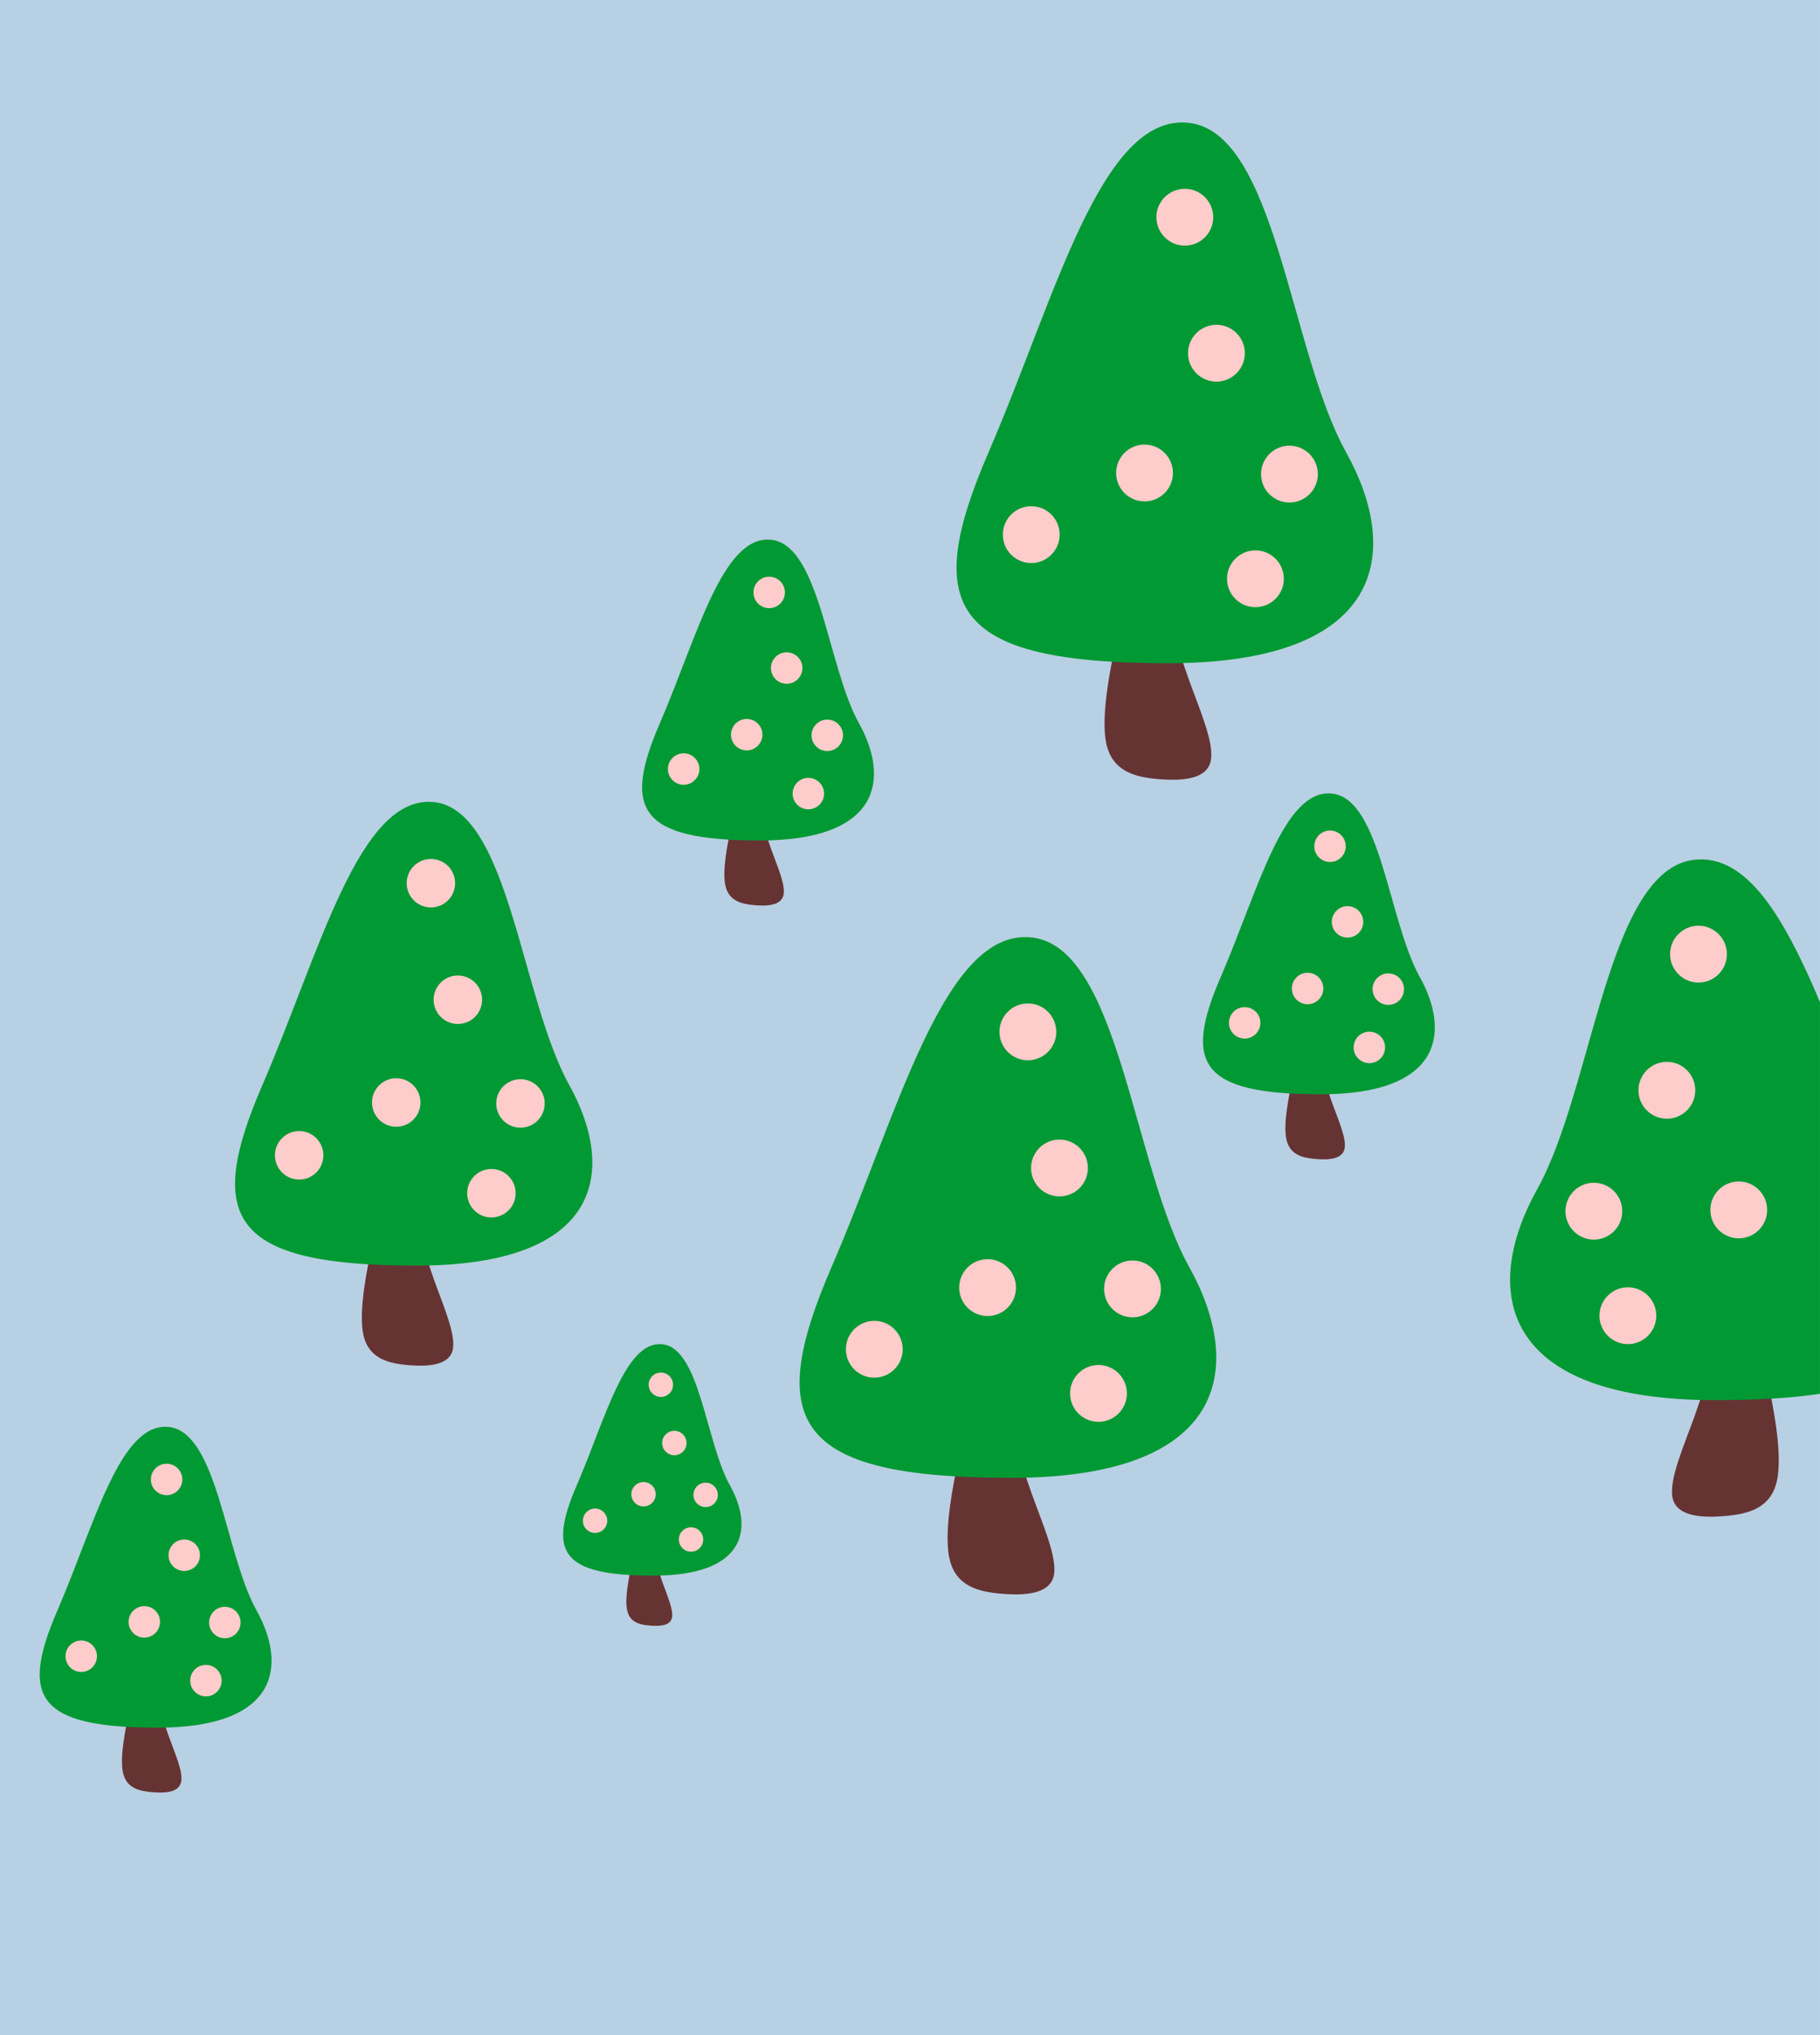 <?xml version='1.0' encoding='utf-8'?>
<svg xmlns="http://www.w3.org/2000/svg" width="288.052mm" height="321.973mm" version="1.1" style="shape-rendering:geometricPrecision; text-rendering:geometricPrecision; image-rendering:optimizeQuality; fill-rule:evenodd; clip-rule:evenodd" viewBox="0 0 11341 12677"> <defs> <style type="text/css">  .fil4 {fill:none} .fil2 {fill:#009933} .fil1 {fill:#663333} .fil0 {fill:#B8D0E3} .fil3 {fill:#FFCCCC}  </style> <clipPath id="id0"> <path d="M0 0l11341 0 0 12677 -11341 0 0 -12677z"/> </clipPath> </defs> <g id="Warstwa_x0020_1">  <polygon class="fil0" points="0,0 11341,0 11341,12677 0,12677 "/> <g style="clip-path:url(#id0)"> <g id="_1421851792"> <g> <path id="1" class="fil1" d="M2317 7765c-27,127 -85,398 -53,548 33,150 156,179 281,190 126,10 253,1 276,-95 22,-96 -61,-280 -119,-444 -58,-164 -92,-307 -151,-373 -59,-66 -145,-53 -185,-26 -40,27 -36,68 -31,80 4,12 9,-6 -18,121z"/> <path class="fil2" d="M2705 4996c468,51 541,1220 841,1760 300,540 203,1128 -955,1127 -1158,-1 -1315,-297 -955,-1127 359,-830 602,-1810 1070,-1760z"/> <circle class="fil3" cx="2685" cy="5501" r="151"/> <circle class="fil3" cx="3243" cy="6873" r="151"/> <circle class="fil3" cx="2853" cy="6227" r="151"/> <circle class="fil3" cx="1864" cy="7196" r="151"/> <circle class="fil3" cx="3062" cy="7432" r="151"/> <circle class="fil3" cx="2469" cy="6867" r="151"/> </g> <g> <path class="fil1" d="M4554 5159c-17,82 -55,258 -34,356 21,98 101,116 183,123 81,7 164,1 179,-62 15,-63 -39,-182 -77,-288 -38,-106 -60,-199 -98,-242 -39,-43 -94,-35 -120,-17 -26,17 -23,44 -20,52 3,8 6,-4 -12,78z"/> <path class="fil2" d="M4806 3362c304,33 351,792 546,1142 195,350 131,732 -620,731 -751,-1 -853,-193 -620,-731 233,-539 390,-1175 694,-1142z"/> <circle class="fil3" cx="4793" cy="3690" r="98"/> <circle class="fil3" cx="5155" cy="4580" r="98"/> <circle class="fil3" cx="4902" cy="4161" r="98"/> <circle class="fil3" cx="4260" cy="4790" r="98"/> <circle class="fil3" cx="5037" cy="4943" r="98"/> <circle class="fil3" cx="4653" cy="4576" r="98"/> </g> <g> <path class="fil1" d="M5977 9067c-31,148 -99,464 -61,639 38,175 182,209 328,221 146,12 296,1 322,-111 26,-112 -71,-327 -139,-518 -68,-191 -107,-358 -177,-435 -69,-76 -169,-62 -216,-31 -47,31 -42,80 -37,93 5,14 10,-7 -21,141z"/> <path class="fil2" d="M6429 5839c546,59 630,1422 981,2052 350,629 236,1315 -1114,1314 -1350,-1 -1533,-346 -1114,-1314 419,-968 701,-2111 1247,-2052z"/> <circle class="fil3" cx="6405" cy="6427" r="177"/> <circle class="fil3" cx="7057" cy="8028" r="177"/> <circle class="fil3" cx="6602" cy="7275" r="177"/> <circle class="fil3" cx="5448" cy="8404" r="177"/> <circle class="fil3" cx="6845" cy="8679" r="177"/> <circle class="fil3" cx="6154" cy="8020" r="177"/> </g> <g> <path class="fil1" d="M800 10684c-17,82 -55,258 -34,356 21,98 101,116 183,123 81,7 164,1 179,-62 15,-63 -39,-182 -77,-288 -38,-106 -60,-199 -98,-242 -39,-43 -94,-35 -120,-17 -26,17 -23,44 -20,52 3,8 6,-4 -12,78z"/> <path class="fil2" d="M1052 8888c304,33 351,792 546,1142 195,350 131,732 -620,731 -751,-1 -853,-193 -620,-731 233,-539 390,-1175 694,-1142z"/> <circle class="fil3" cx="1038" cy="9215" r="98"/> <circle class="fil3" cx="1401" cy="10106" r="98"/> <circle class="fil3" cx="1148" cy="9687" r="98"/> <circle class="fil3" cx="506" cy="10316" r="98"/> <circle class="fil3" cx="1283" cy="10468" r="98"/> <circle class="fil3" cx="899" cy="10102" r="98"/> </g> <g> <path class="fil1" d="M8050 6740c-17,82 -55,258 -34,356 21,98 101,116 183,123 81,7 164,1 179,-62 15,-63 -39,-182 -77,-288 -38,-106 -60,-199 -98,-242 -39,-43 -94,-35 -120,-17 -26,17 -23,44 -20,52 3,8 6,-4 -12,78z"/> <path class="fil2" d="M8301 4943c304,33 351,792 546,1142 195,350 131,732 -620,731 -751,-1 -853,-193 -620,-731 233,-539 390,-1175 694,-1142z"/> <circle class="fil3" cx="8288" cy="5271" r="98"/> <circle class="fil3" cx="8651" cy="6161" r="98"/> <circle class="fil3" cx="8397" cy="5742" r="98"/> <circle class="fil3" cx="7756" cy="6371" r="98"/> <circle class="fil3" cx="8533" cy="6524" r="98"/> <circle class="fil3" cx="8148" cy="6157" r="98"/> </g> <g> <path class="fil1" d="M3934 9756c-13,63 -43,199 -26,274 16,75 78,90 141,95 63,5 127,1 138,-48 11,-48 -30,-140 -59,-222 -29,-82 -46,-153 -76,-186 -30,-33 -72,-27 -92,-13 -20,13 -18,34 -16,40 2,6 4,-3 -9,60z"/> <path class="fil2" d="M4128 8373c234,25 270,609 420,878 150,269 101,563 -477,563 -578,0 -656,-148 -477,-563 179,-414 300,-904 534,-878z"/> <circle class="fil3" cx="4118" cy="8625" r="76"/> <circle class="fil3" cx="4397" cy="9311" r="76"/> <circle class="fil3" cx="4202" cy="8988" r="76"/> <circle class="fil3" cx="3708" cy="9472" r="76"/> <circle class="fil3" cx="4306" cy="9589" r="76"/> <circle class="fil3" cx="4010" cy="9307" r="76"/> </g> <g> <path class="fil1" d="M6955 3993c-31,148 -99,464 -61,639 38,175 182,209 328,221 146,12 296,1 322,-111 26,-112 -71,-327 -139,-518 -68,-191 -107,-358 -177,-435 -69,-76 -169,-62 -216,-31 -47,31 -42,80 -37,93 5,14 10,-7 -21,141z"/> <path class="fil2" d="M7407 765c546,59 630,1422 981,2052 350,629 236,1315 -1114,1314 -1350,-1 -1533,-346 -1114,-1314 419,-968 701,-2111 1247,-2052z"/> <circle class="fil3" cx="7383" cy="1353" r="177"/> <circle class="fil3" cx="8035" cy="2953" r="177"/> <circle class="fil3" cx="7580" cy="2200" r="177"/> <circle class="fil3" cx="6426" cy="3330" r="177"/> <circle class="fil3" cx="7823" cy="3605" r="177"/> <circle class="fil3" cx="7132" cy="2946" r="177"/> </g> <g> <path class="fil1" d="M11012 8583c31,148 99,464 61,639 -38,175 -182,209 -328,221 -146,12 -296,1 -322,-111 -26,-112 71,-327 139,-518 68,-191 107,-358 177,-435 69,-76 169,-62 216,-31 47,31 42,80 37,93 -5,14 -10,-7 21,141z"/> <path class="fil2" d="M10560 5355c-546,59 -630,1422 -981,2052 -350,629 -236,1315 1114,1314 1350,-1 1533,-346 1114,-1314 -419,-968 -701,-2111 -1247,-2052z"/> <circle class="fil3" cx="10584" cy="5943" r="177"/> <circle class="fil3" cx="9932" cy="7544" r="177"/> <circle class="fil3" cx="10387" cy="6791" r="177"/> <circle class="fil3" cx="11541" cy="7920" r="177"/> <circle class="fil3" cx="10144" cy="8195" r="177"/> <circle class="fil3" cx="10835" cy="7536" r="177"/> </g> </g> </g> <polygon class="fil4" points="0,0 11341,0 11341,12677 0,12677 "/> </g> </svg>